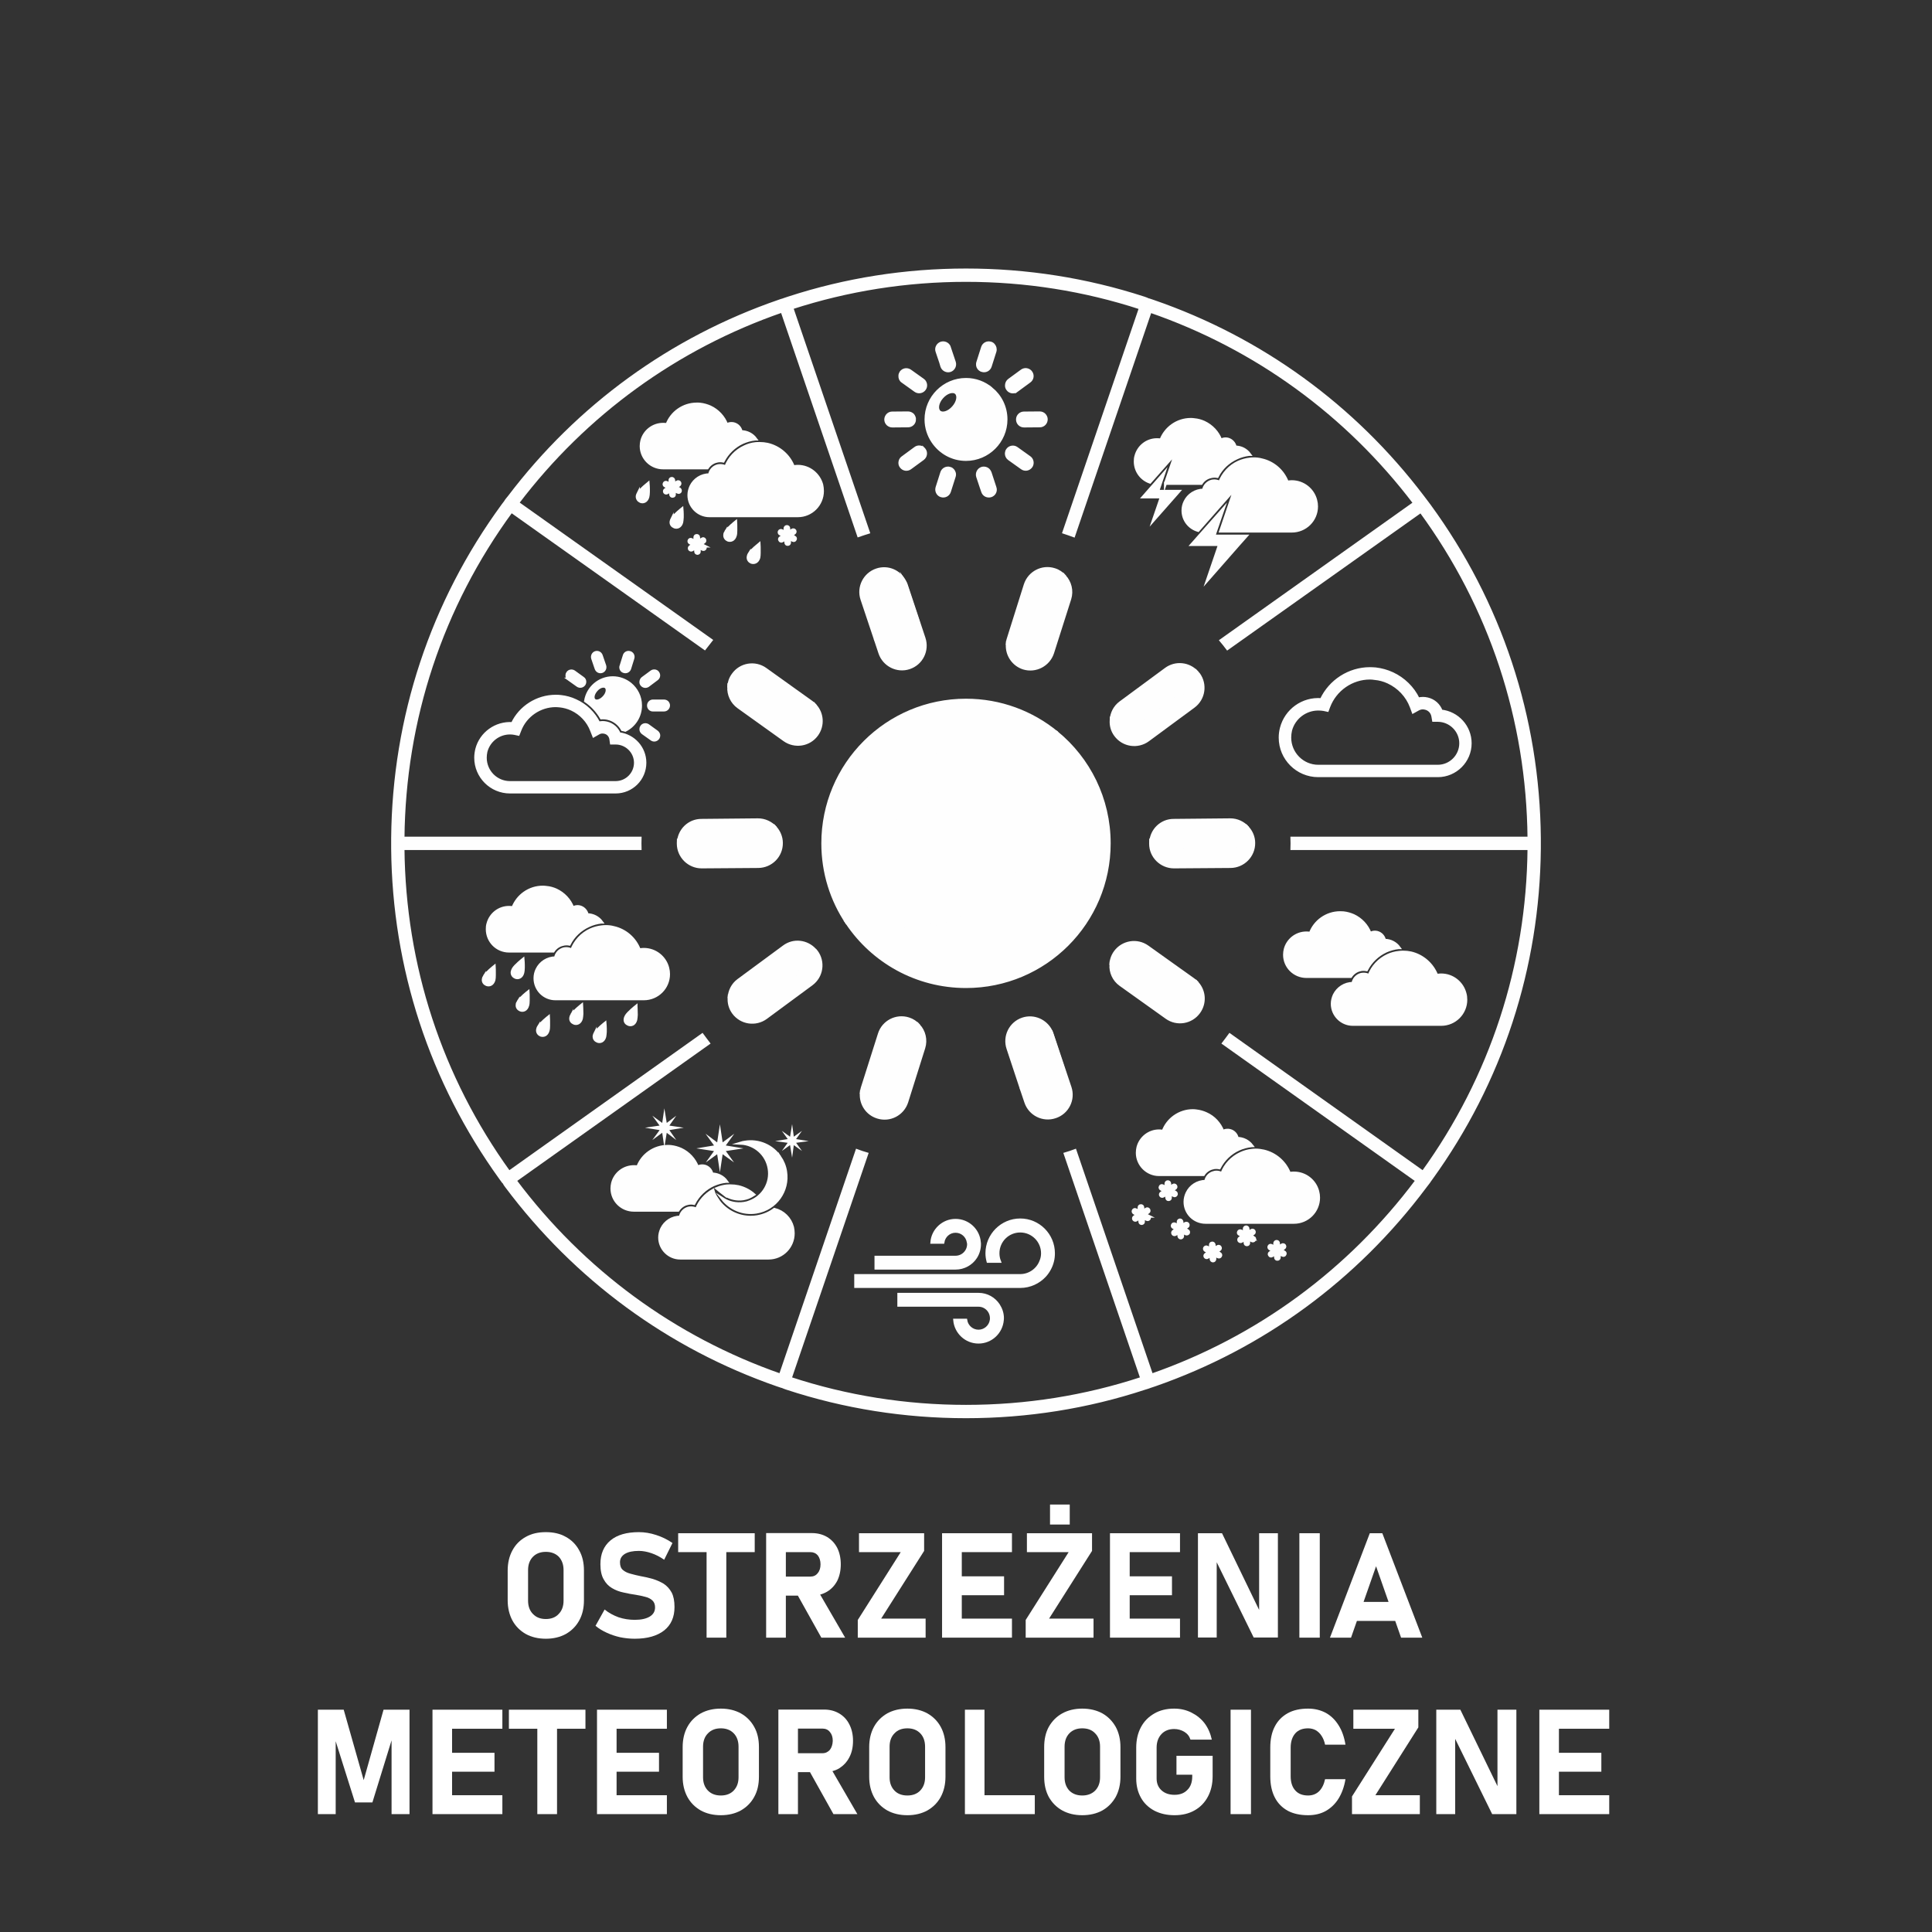 <?xml version="1.0" encoding="UTF-8"?>
<!DOCTYPE svg PUBLIC "-//W3C//DTD SVG 1.1//EN" "http://www.w3.org/Graphics/SVG/1.1/DTD/svg11.dtd">
<!-- Creator: CorelDRAW 2020 (64-Bit) -->
<svg xmlns="http://www.w3.org/2000/svg" xml:space="preserve" width="2000px" height="2000px" version="1.1" style="shape-rendering:geometricPrecision; text-rendering:geometricPrecision; image-rendering:optimizeQuality; fill-rule:evenodd; clip-rule:evenodd"
viewBox="0 0 142.1 142.1"
 xmlns:xlink="http://www.w3.org/1999/xlink"
 xmlns:xodm="http://www.corel.com/coreldraw/odm/2003">
 <rect x="0" y="0" width="142.1" height="142.1" fill="#333333" stroke="none"/>
 <defs>
  <style type="text/css">
   <![CDATA[
    .str0 {stroke:#FEFEFE;stroke-width:0.22;stroke-miterlimit:10}
    .fil0 {fill:none}
    .fil2 {fill:#FEFEFE;fill-rule:nonzero}
    .fil1 {fill:white;fill-rule:nonzero}
   ]]>
  </style>
 </defs>
 <g id="Warstwa_x0020_1">
  <g id="_2412440579680">
   <g>
    <rect class="fil0" width="142.1" height="142.1"/>
    <path class="fil1" d="M40.15 120.53c-0.57,0 -1.06,-0.12 -1.48,-0.35 -0.42,-0.24 -0.75,-0.57 -0.98,-0.99 -0.23,-0.43 -0.35,-0.93 -0.35,-1.49l0 -2.18c0,-0.57 0.12,-1.07 0.35,-1.49 0.23,-0.43 0.56,-0.76 0.98,-0.99 0.42,-0.24 0.91,-0.35 1.48,-0.35 0.56,0 1.05,0.11 1.47,0.35 0.42,0.23 0.75,0.56 0.98,0.99 0.24,0.42 0.35,0.92 0.35,1.49l0 2.18c0,0.56 -0.11,1.06 -0.35,1.49 -0.23,0.42 -0.56,0.75 -0.98,0.99 -0.42,0.23 -0.91,0.35 -1.47,0.35zm0 -1.45c0.39,0 0.71,-0.12 0.94,-0.37 0.24,-0.24 0.36,-0.57 0.36,-0.98l0 -2.25c0,-0.41 -0.12,-0.73 -0.35,-0.98 -0.24,-0.24 -0.56,-0.36 -0.95,-0.36 -0.4,0 -0.71,0.12 -0.95,0.36 -0.24,0.25 -0.36,0.57 -0.36,0.98l0 2.25c0,0.41 0.12,0.74 0.36,0.98 0.24,0.25 0.55,0.37 0.95,0.37z"/>
    <path id="1" class="fil1" d="M46.69 120.53c-0.37,0 -0.73,-0.04 -1.08,-0.11 -0.35,-0.08 -0.68,-0.19 -0.98,-0.33 -0.31,-0.14 -0.59,-0.31 -0.83,-0.51l0 0 0.67 -1.2 0 0c0.29,0.24 0.64,0.43 1.02,0.57 0.39,0.13 0.79,0.19 1.2,0.19 0.47,0 0.83,-0.08 1.1,-0.24 0.26,-0.16 0.39,-0.38 0.39,-0.68l0 0c0,-0.22 -0.07,-0.39 -0.2,-0.51 -0.13,-0.12 -0.3,-0.21 -0.51,-0.26 -0.22,-0.06 -0.45,-0.11 -0.7,-0.15 -0.3,-0.04 -0.6,-0.1 -0.91,-0.17 -0.3,-0.06 -0.59,-0.17 -0.84,-0.32 -0.26,-0.15 -0.47,-0.37 -0.62,-0.65 -0.16,-0.27 -0.24,-0.65 -0.24,-1.11l0 -0.01c0,-0.75 0.25,-1.33 0.74,-1.74 0.49,-0.41 1.19,-0.61 2.09,-0.61 0.42,0 0.84,0.07 1.27,0.21 0.43,0.14 0.83,0.33 1.2,0.59l0 0 -0.61 1.23 0 0c-0.3,-0.21 -0.61,-0.37 -0.93,-0.48 -0.32,-0.11 -0.63,-0.17 -0.93,-0.17 -0.44,0 -0.78,0.07 -1.03,0.22 -0.24,0.15 -0.36,0.35 -0.36,0.62l0 0c0,0.25 0.07,0.44 0.21,0.56 0.15,0.13 0.34,0.22 0.57,0.28 0.23,0.07 0.48,0.12 0.75,0.18 0.3,0.05 0.59,0.12 0.88,0.2 0.29,0.09 0.56,0.21 0.81,0.36 0.24,0.16 0.43,0.37 0.58,0.64 0.14,0.27 0.21,0.62 0.21,1.06l0 0.01c0,0.74 -0.25,1.31 -0.76,1.72 -0.51,0.4 -1.23,0.61 -2.16,0.61z"/>
    <path id="2" class="fil1" d="M51.97 120.45l0 -7.05 1.45 0 0 7.05 -1.45 0zm-2.09 -6.29l0 -1.39 5.63 0 0 1.39 -5.63 0z"/>
    <path id="3" class="fil1" d="M56.93 117.36l0 -1.4 2.67 0c0.23,0 0.41,-0.08 0.54,-0.25 0.14,-0.16 0.21,-0.38 0.21,-0.65l0 0c0,-0.27 -0.07,-0.49 -0.2,-0.66 -0.14,-0.16 -0.32,-0.24 -0.55,-0.24l-2.67 0 0 -1.4 2.79 0c0.42,0 0.8,0.1 1.12,0.29 0.31,0.19 0.56,0.45 0.74,0.8 0.17,0.34 0.26,0.75 0.26,1.21l0 0c0,0.46 -0.09,0.86 -0.26,1.21 -0.18,0.34 -0.43,0.61 -0.75,0.8 -0.32,0.19 -0.69,0.29 -1.11,0.29l-2.79 0zm-0.58 3.09l0 -7.69 1.45 0 0 7.69 -1.45 0zm4.06 0l-1.86 -3.33 1.54 -0.24 2.07 3.57 -1.75 0z"/>
    <polygon id="4" class="fil1" points="67.97,112.77 67.97,114.07 64.81,119.05 68.08,119.05 68.08,120.45 63.09,120.45 63.09,119.15 66.25,114.16 63.18,114.16 63.18,112.77 "/>
    <path id="5" class="fil1" d="M69.29 120.45l0 -7.68 1.45 0 0 7.68 -1.45 0zm0.52 0l0 -1.4 4.62 0 0 1.4 -4.62 0zm0 -3.12l0 -1.39 4.04 0 0 1.39 -4.04 0zm0 -3.17l0 -1.39 4.62 0 0 1.39 -4.62 0z"/>
    <path id="6" class="fil1" d="M80.32 112.77l0 1.3 -3.16 4.98 3.27 0 0 1.4 -4.99 0 0 -1.3 3.16 -4.99 -3.07 0 0 -1.39 4.79 0zm-3.09 -0.64l0 -1.47 1.45 0 0 1.47 -1.45 0z"/>
    <path id="7" class="fil1" d="M81.64 120.45l0 -7.68 1.45 0 0 7.68 -1.45 0zm0.52 0l0 -1.4 4.63 0 0 1.4 -4.63 0zm0 -3.12l0 -1.39 4.04 0 0 1.39 -4.04 0zm0 -3.17l0 -1.39 4.63 0 0 1.39 -4.63 0z"/>
    <polygon id="8" class="fil1" points="88.11,120.44 88.11,112.77 89.88,112.77 92.73,118.66 92.61,118.79 92.61,112.77 93.99,112.77 93.99,120.44 92.21,120.44 89.36,114.64 89.49,114.51 89.49,120.44 "/>
    <polygon id="9" class="fil1" points="97.07,112.77 97.07,120.45 95.57,120.45 95.57,112.77 "/>
    <path id="10" class="fil1" d="M97.82 120.45l2.93 -7.68 0.92 0 2.94 7.68 -1.56 0 -1.84 -5.25 -1.84 5.25 -1.55 0zm1.41 -1.23l0 -1.4 4.04 0 0 1.4 -4.04 0z"/>
    <polygon id="11" class="fil1" points="26.75,130.93 28.21,125.75 30.12,125.75 30.12,133.43 28.8,133.43 28.8,127.47 28.86,127.81 27.39,132.57 26.11,132.57 24.64,127.91 24.69,127.47 24.69,133.43 23.38,133.43 23.38,125.75 25.28,125.75 "/>
    <path id="12" class="fil1" d="M31.81 133.43l0 -7.68 1.44 0 0 7.68 -1.44 0zm0.52 0l0 -1.39 4.62 0 0 1.39 -4.62 0zm0 -3.12l0 -1.39 4.04 0 0 1.39 -4.04 0zm0 -3.16l0 -1.4 4.62 0 0 1.4 -4.62 0z"/>
    <path id="13" class="fil1" d="M39.52 133.43l0 -7.05 1.45 0 0 7.05 -1.45 0zm-2.09 -6.28l0 -1.4 5.63 0 0 1.4 -5.63 0z"/>
    <path id="14" class="fil1" d="M43.91 133.43l0 -7.68 1.44 0 0 7.68 -1.44 0zm0.52 0l0 -1.39 4.62 0 0 1.39 -4.62 0zm0 -3.12l0 -1.39 4.04 0 0 1.39 -4.04 0zm0 -3.16l0 -1.4 4.62 0 0 1.4 -4.62 0z"/>
    <path id="15" class="fil1" d="M53.02 133.51c-0.57,0 -1.06,-0.12 -1.48,-0.35 -0.42,-0.24 -0.75,-0.57 -0.98,-0.99 -0.23,-0.43 -0.35,-0.92 -0.35,-1.49l0 -2.18c0,-0.57 0.12,-1.07 0.35,-1.49 0.23,-0.42 0.56,-0.75 0.98,-0.99 0.42,-0.23 0.91,-0.35 1.48,-0.35 0.56,0 1.05,0.12 1.47,0.35 0.42,0.24 0.75,0.57 0.98,0.99 0.24,0.42 0.35,0.92 0.35,1.49l0 2.18c0,0.57 -0.11,1.06 -0.35,1.49 -0.23,0.42 -0.56,0.75 -0.98,0.99 -0.42,0.23 -0.91,0.35 -1.47,0.35zm0 -1.45c0.39,0 0.71,-0.12 0.94,-0.36 0.24,-0.25 0.36,-0.57 0.36,-0.98l0 -2.25c0,-0.41 -0.12,-0.74 -0.35,-0.98 -0.24,-0.25 -0.56,-0.37 -0.95,-0.37 -0.4,0 -0.71,0.12 -0.95,0.37 -0.24,0.24 -0.36,0.57 -0.36,0.98l0 2.25c0,0.41 0.12,0.73 0.36,0.98 0.24,0.24 0.55,0.36 0.95,0.36z"/>
    <path id="16" class="fil1" d="M57.82 130.34l0 -1.39 2.68 0c0.22,0 0.4,-0.09 0.54,-0.25 0.13,-0.17 0.2,-0.39 0.21,-0.66l0 0c0,-0.27 -0.07,-0.49 -0.21,-0.65 -0.13,-0.17 -0.32,-0.25 -0.54,-0.25l-2.68 0 0 -1.4 2.79 0c0.43,0 0.8,0.1 1.12,0.29 0.32,0.19 0.57,0.46 0.74,0.8 0.18,0.35 0.27,0.75 0.27,1.21l0 0c0,0.47 -0.09,0.87 -0.27,1.21 -0.18,0.35 -0.43,0.61 -0.74,0.81 -0.32,0.19 -0.69,0.28 -1.12,0.28l-2.79 0zm-0.57 3.09l0 -7.69 1.44 0 0 7.69 -1.44 0zm4.05 0l-1.86 -3.33 1.55 -0.24 2.07 3.57 -1.76 0z"/>
    <path id="17" class="fil1" d="M66.74 133.51c-0.57,0 -1.06,-0.12 -1.48,-0.35 -0.42,-0.24 -0.75,-0.57 -0.98,-0.99 -0.23,-0.43 -0.35,-0.92 -0.35,-1.49l0 -2.18c0,-0.57 0.12,-1.07 0.35,-1.49 0.23,-0.42 0.56,-0.75 0.98,-0.99 0.42,-0.23 0.91,-0.35 1.48,-0.35 0.56,0 1.05,0.12 1.47,0.35 0.42,0.24 0.75,0.57 0.98,0.99 0.23,0.42 0.35,0.92 0.35,1.49l0 2.18c0,0.57 -0.12,1.06 -0.35,1.49 -0.23,0.42 -0.56,0.75 -0.98,0.99 -0.42,0.23 -0.91,0.35 -1.47,0.35zm0 -1.45c0.39,0 0.71,-0.12 0.94,-0.36 0.24,-0.25 0.36,-0.57 0.36,-0.98l0 -2.25c0,-0.41 -0.12,-0.74 -0.35,-0.98 -0.24,-0.25 -0.56,-0.37 -0.95,-0.37 -0.4,0 -0.72,0.12 -0.95,0.37 -0.24,0.24 -0.36,0.57 -0.36,0.98l0 2.25c0,0.41 0.12,0.73 0.36,0.98 0.23,0.24 0.55,0.36 0.95,0.36z"/>
    <path id="18" class="fil1" d="M70.97 133.43l0 -7.68 1.44 0 0 7.68 -1.44 0zm0.64 0l0 -1.39 4.5 0 0 1.39 -4.5 0z"/>
    <path id="19" class="fil1" d="M79.6 133.51c-0.56,0 -1.05,-0.12 -1.47,-0.35 -0.43,-0.24 -0.75,-0.57 -0.99,-0.99 -0.23,-0.43 -0.34,-0.92 -0.34,-1.49l0 -2.18c0,-0.57 0.11,-1.07 0.34,-1.49 0.24,-0.42 0.56,-0.75 0.99,-0.99 0.42,-0.23 0.91,-0.35 1.47,-0.35 0.56,0 1.06,0.12 1.48,0.35 0.42,0.24 0.74,0.57 0.98,0.99 0.23,0.42 0.35,0.92 0.35,1.49l0 2.18c0,0.57 -0.12,1.06 -0.35,1.49 -0.24,0.42 -0.56,0.75 -0.98,0.99 -0.42,0.23 -0.92,0.35 -1.48,0.35zm0 -1.45c0.39,0 0.71,-0.12 0.95,-0.36 0.24,-0.25 0.36,-0.57 0.36,-0.98l0 -2.25c0,-0.41 -0.12,-0.74 -0.36,-0.98 -0.23,-0.25 -0.55,-0.37 -0.95,-0.37 -0.39,0 -0.71,0.12 -0.95,0.37 -0.23,0.24 -0.35,0.57 -0.35,0.98l0 2.25c0,0.41 0.12,0.73 0.35,0.98 0.24,0.24 0.56,0.36 0.95,0.36z"/>
    <path id="20" class="fil1" d="M86.53 129.14l2.66 0 0 1.5c0,0.58 -0.12,1.08 -0.35,1.51 -0.23,0.43 -0.56,0.77 -0.97,1 -0.42,0.24 -0.91,0.36 -1.48,0.36 -0.56,0 -1.05,-0.11 -1.48,-0.33 -0.43,-0.23 -0.76,-0.54 -0.99,-0.95 -0.23,-0.41 -0.35,-0.88 -0.35,-1.42l0 -2.27c0,-0.58 0.12,-1.08 0.35,-1.51 0.23,-0.43 0.56,-0.76 0.98,-1 0.41,-0.24 0.9,-0.36 1.46,-0.36 0.47,0 0.89,0.1 1.27,0.29 0.38,0.19 0.71,0.45 0.97,0.79 0.26,0.35 0.43,0.75 0.53,1.2l0 0 -1.57 0 0 0c-0.08,-0.25 -0.23,-0.44 -0.46,-0.58 -0.23,-0.13 -0.47,-0.2 -0.74,-0.2 -0.39,0 -0.71,0.13 -0.94,0.38 -0.23,0.25 -0.35,0.58 -0.35,0.99l0 2.27c0,0.36 0.12,0.65 0.36,0.87 0.24,0.22 0.56,0.33 0.96,0.33 0.4,0 0.71,-0.12 0.94,-0.36 0.24,-0.23 0.36,-0.57 0.36,-0.99l0 -0.13 -1.16 0 0 -1.39z"/>
    <polygon id="21" class="fil1" points="92.01,125.75 92.01,133.43 90.51,133.43 90.51,125.75 "/>
    <path id="22" class="fil1" d="M96.21 133.51c-0.58,0 -1.09,-0.11 -1.5,-0.33 -0.41,-0.23 -0.73,-0.55 -0.95,-0.98 -0.22,-0.43 -0.33,-0.95 -0.33,-1.55l0 -2.11c0,-0.61 0.11,-1.13 0.33,-1.55 0.22,-0.43 0.54,-0.75 0.95,-0.98 0.41,-0.23 0.92,-0.34 1.5,-0.34 0.49,0 0.92,0.11 1.3,0.31 0.38,0.21 0.69,0.51 0.94,0.91 0.25,0.39 0.42,0.87 0.51,1.43l0 0 -1.5 0 0 0c-0.05,-0.25 -0.14,-0.47 -0.26,-0.65 -0.11,-0.18 -0.26,-0.31 -0.42,-0.41 -0.17,-0.09 -0.36,-0.14 -0.57,-0.14 -0.4,0 -0.72,0.12 -0.94,0.37 -0.22,0.25 -0.34,0.6 -0.34,1.05l0 2.11c0,0.45 0.12,0.8 0.34,1.04 0.22,0.25 0.54,0.37 0.94,0.37 0.32,0 0.59,-0.1 0.81,-0.31 0.21,-0.21 0.36,-0.51 0.44,-0.89l0 0 1.5 0 0 0c-0.09,0.56 -0.27,1.04 -0.51,1.43 -0.25,0.4 -0.57,0.7 -0.94,0.91 -0.38,0.21 -0.81,0.31 -1.3,0.31z"/>
    <polygon id="23" class="fil1" points="104.32,125.75 104.32,127.05 101.16,132.04 104.43,132.04 104.43,133.43 99.44,133.43 99.44,132.13 102.6,127.15 99.54,127.15 99.54,125.75 "/>
    <polygon id="24" class="fil1" points="105.64,133.43 105.64,125.75 107.41,125.75 110.27,131.64 110.14,131.77 110.14,125.75 111.53,125.75 111.53,133.43 109.75,133.43 106.9,127.63 107.03,127.49 107.03,133.43 "/>
    <path id="25" class="fil1" d="M113.22 133.43l0 -7.68 1.44 0 0 7.68 -1.44 0zm0.52 0l0 -1.39 4.62 0 0 1.39 -4.62 0zm0 -3.12l0 -1.39 4.04 0 0 1.39 -4.04 0zm0 -3.16l0 -1.4 4.62 0 0 1.4 -4.62 0z"/>
   </g>
   <g>
    <path class="fil2 str0" d="M105.75 56.36l-8.79 0c-1.16,0 -2.1,-0.95 -2.1,-2.11 0,-0.18 0.02,-0.35 0.06,-0.53 0.24,-0.92 1.08,-1.57 2.04,-1.57 0.13,0 0.26,0.01 0.39,0.03l0.28 0.06 0.1 -0.27c0.48,-1.26 1.7,-2.1 3.03,-2.1 0.11,0 0.22,0.01 0.35,0.03 0.34,0.03 0.68,0.12 1,0.27 0.77,0.36 1.39,1.01 1.69,1.81l0.14 0.38 0.36 -0.2c0.16,-0.09 0.34,-0.12 0.53,-0.07 0.3,0.07 0.51,0.3 0.56,0.6l0.05 0.29 0.29 0 0.03 0c0.92,0.01 1.68,0.76 1.68,1.69 0,0.93 -0.76,1.69 -1.69,1.69zm0.25 -4.06c-0.16,-0.44 -0.53,-0.78 -1,-0.89 -0.24,-0.06 -0.47,-0.05 -0.69,0 -0.39,-0.82 -1.08,-1.49 -1.91,-1.87 -0.39,-0.18 -0.8,-0.29 -1.22,-0.34 -0.15,-0.01 -0.29,-0.02 -0.42,-0.02 -1.53,0 -2.93,0.91 -3.57,2.28 -1.37,-0.11 -2.6,0.78 -2.94,2.09 -0.06,0.23 -0.09,0.47 -0.09,0.7 0,1.55 1.26,2.8 2.8,2.8l8.79 0c1.31,0 2.38,-1.07 2.38,-2.38 0,-1.23 -0.93,-2.24 -2.13,-2.37z"/>
    <path class="fil2 str0" d="M45.89 49.39c0.18,0.06 0.36,-0.04 0.42,-0.21l0.24 -0.77c0.04,-0.12 0,-0.24 -0.07,-0.32 -0.04,-0.04 -0.09,-0.08 -0.15,-0.09 -0.17,-0.06 -0.36,0.04 -0.41,0.21l-0.24 0.77c-0.01,0.02 -0.02,0.05 -0.02,0.08 -0.01,0.15 0.08,0.29 0.23,0.33z"/>
    <path class="fil2 str0" d="M47.67 50.42l0.64 -0.48c0.15,-0.11 0.18,-0.31 0.07,-0.46 0,-0.01 -0.01,-0.02 -0.02,-0.03 -0.11,-0.12 -0.3,-0.14 -0.44,-0.04l-0.65 0.48c-0.08,0.06 -0.12,0.15 -0.13,0.24 -0.01,0.08 0.01,0.16 0.06,0.22 0.11,0.15 0.32,0.18 0.47,0.07z"/>
    <path class="fil2 str0" d="M49.08 51.66c-0.06,-0.06 -0.15,-0.1 -0.25,-0.1l-0.8 0c-0.18,0 -0.32,0.14 -0.33,0.31 0,0.01 0,0.02 0,0.03 0,0.18 0.15,0.33 0.33,0.32l0.81 0c0.18,0 0.33,-0.15 0.33,-0.34 0,-0.08 -0.04,-0.16 -0.09,-0.22z"/>
    <path class="fil2 str0" d="M41.83 49.95l0.66 0.47c0.15,0.1 0.35,0.07 0.46,-0.08 0.09,-0.13 0.08,-0.3 -0.02,-0.41 -0.02,-0.02 -0.04,-0.04 -0.06,-0.05l-0.65 -0.47c-0.15,-0.1 -0.36,-0.07 -0.46,0.08 -0.04,0.05 -0.06,0.11 -0.06,0.17 -0.01,0.11 0.04,0.22 0.13,0.29z"/>
    <path class="fil2 str0" d="M43.78 48.98l0.07 0.2c0.06,0.17 0.24,0.27 0.42,0.21 0.17,-0.06 0.26,-0.24 0.21,-0.42l-0.26 -0.76c0,-0.02 -0.01,-0.03 -0.02,-0.04 -0.07,-0.15 -0.24,-0.22 -0.4,-0.17 -0.17,0.06 -0.26,0.24 -0.21,0.42l0.19 0.56z"/>
    <path class="fil2 str0" d="M48.31 53.83l-0.65 -0.47c-0.15,-0.1 -0.36,-0.07 -0.46,0.08 -0.04,0.05 -0.06,0.11 -0.06,0.17 -0.01,0.11 0.04,0.22 0.13,0.29l0.66 0.47c0.15,0.11 0.35,0.07 0.46,-0.08 0.09,-0.13 0.08,-0.3 -0.03,-0.41 -0.01,-0.02 -0.03,-0.04 -0.05,-0.05z"/>
    <path class="fil2 str0" d="M45.28 57.56l-7.77 0c-1.01,0 -1.82,-0.82 -1.82,-1.83 0,-0.15 0.02,-0.31 0.05,-0.45 0.21,-0.81 0.94,-1.37 1.77,-1.37 0.11,0 0.22,0.01 0.33,0.03l0.28 0.06 0.11 -0.28c0.41,-1.09 1.48,-1.82 2.64,-1.82 0.09,0 0.19,0.01 0.31,0.02 0.29,0.03 0.59,0.11 0.87,0.24 0.67,0.31 1.21,0.88 1.47,1.58l0.15 0.38 0.35 -0.2c0.13,-0.08 0.29,-0.1 0.45,-0.06 0.24,0.05 0.42,0.25 0.46,0.5l0.04 0.29 0.3 0 0.03 0c0.79,0.01 1.44,0.66 1.44,1.45 0,0.8 -0.65,1.46 -1.46,1.46zm0.26 -3.59c-0.15,-0.39 -0.49,-0.69 -0.91,-0.79 -0.2,-0.05 -0.4,-0.05 -0.59,0 -0.36,-0.73 -0.97,-1.32 -1.71,-1.65 -0.34,-0.16 -0.71,-0.26 -1.08,-0.3 -0.14,-0.02 -0.26,-0.02 -0.38,-0.02 -1.36,0 -2.61,0.8 -3.18,2.01 -1.22,-0.08 -2.32,0.72 -2.62,1.88 -0.05,0.21 -0.08,0.42 -0.08,0.63 0,1.39 1.13,2.52 2.52,2.52l7.77 0c1.19,0 2.15,-0.96 2.15,-2.15 0,-1.1 -0.83,-2 -1.89,-2.13z"/>
    <path class="fil2 str0" d="M43.85 50.76c0.23,-0.27 0.55,-0.37 0.72,-0.23 0.16,0.15 0.1,0.48 -0.14,0.74 -0.24,0.27 -0.56,0.37 -0.72,0.23 -0.16,-0.14 -0.1,-0.47 0.14,-0.74zm0.38 2.04c0.16,-0.01 0.32,0 0.48,0.04 0.46,0.11 0.84,0.41 1.07,0.82 0.07,0.01 0.14,0.03 0.21,0.05 0.67,-0.34 1.12,-1.02 1.12,-1.82 0,-0.64 -0.29,-1.2 -0.75,-1.58 -0.35,-0.28 -0.8,-0.46 -1.29,-0.46 -1,0 -1.84,0.73 -2,1.7 0.47,0.32 0.87,0.75 1.16,1.25z"/>
    <path class="fil2 str0" d="M107.75 73.07c-0.2,-0.78 -0.91,-1.36 -1.75,-1.36 -0.09,0 -0.17,0.01 -0.26,0.02 -0.02,0 -0.05,0.01 -0.07,0.01 -0.32,-0.82 -1.03,-1.45 -1.9,-1.65 -0.19,-0.04 -0.38,-0.06 -0.58,-0.06 -0.1,0 -0.19,0.01 -0.29,0.02 -0.29,0.03 -0.56,0.1 -0.82,0.22 -0.63,0.29 -1.14,0.82 -1.38,1.48 -0.12,-0.06 -0.25,-0.1 -0.4,-0.1 -0.06,0 -0.13,0.01 -0.19,0.02 -0.31,0.08 -0.55,0.34 -0.6,0.66 -0.61,0 -1.12,0.35 -1.37,0.85 -0.09,0.2 -0.15,0.42 -0.15,0.65 0,0.83 0.68,1.51 1.51,1.51l3.14 0c0,0 0.26,0 0.26,0l3.1 0c1,0 1.81,-0.81 1.81,-1.81 0,-0.16 -0.02,-0.32 -0.06,-0.46z"/>
    <path class="fil2 str0" d="M100.03 71.33c0.16,-0.04 0.32,-0.04 0.48,-0.01 0.31,-0.6 0.81,-1.08 1.43,-1.37 0.3,-0.13 0.61,-0.22 0.93,-0.25 0.01,0 0.02,0 0.03,0 -0.24,-0.33 -0.63,-0.54 -1.07,-0.54 -0.05,-0.28 -0.26,-0.51 -0.54,-0.58 -0.05,-0.01 -0.11,-0.02 -0.17,-0.02 -0.13,0 -0.24,0.04 -0.35,0.09 -0.22,-0.58 -0.66,-1.05 -1.22,-1.31 -0.23,-0.1 -0.47,-0.17 -0.73,-0.2 -0.08,0 -0.16,-0.01 -0.25,-0.01 -1,0 -1.86,0.63 -2.19,1.51 -0.1,-0.01 -0.2,-0.02 -0.29,-0.02 -0.75,0 -1.38,0.51 -1.56,1.2 -0.03,0.13 -0.05,0.26 -0.05,0.4 0,0.89 0.72,1.6 1.61,1.6l3.25 0c0.16,-0.24 0.4,-0.42 0.69,-0.49z"/>
    <path class="fil2 str0" d="M37.91 71.24c0.05,-0.07 0.13,-0.1 0.18,-0.07 0.05,0.03 0.05,0.12 0,0.2 -0.05,0.07 -0.13,0.1 -0.18,0.07 -0.05,-0.03 -0.05,-0.12 0,-0.2zm0.54 0.31c0.02,-0.08 0.04,-0.22 0.04,-0.36 0.01,-0.3 -0.02,-0.63 -0.02,-0.63 0,0 -0.58,0.46 -0.72,0.71 -0.04,0.08 -0.07,0.15 -0.08,0.22 -0.02,0.2 0.1,0.33 0.24,0.39 0.19,0.08 0.45,0.01 0.54,-0.33z"/>
    <path class="fil2 str0" d="M35.78 71.77c0.05,-0.07 0.14,-0.11 0.19,-0.07 0.05,0.03 0.05,0.12 0,0.19 -0.05,0.08 -0.14,0.11 -0.19,0.08 -0.05,-0.04 -0.05,-0.12 0,-0.2zm-0.15 0.03c-0.05,0.08 -0.07,0.15 -0.08,0.22 -0.03,0.2 0.09,0.33 0.23,0.39 0.2,0.08 0.45,0.01 0.55,-0.33 0.02,-0.09 0.03,-0.22 0.03,-0.36 0.01,-0.3 -0.01,-0.63 -0.01,-0.63 0,0 -0.58,0.46 -0.72,0.71z"/>
    <path class="fil2 str0" d="M38.27 73.64c0.05,-0.07 0.13,-0.1 0.18,-0.07 0.05,0.03 0.05,0.12 0,0.2 -0.05,0.07 -0.13,0.1 -0.18,0.07 -0.05,-0.03 -0.05,-0.12 0,-0.2zm-0.15 0.03c-0.05,0.08 -0.08,0.15 -0.08,0.22 -0.03,0.2 0.09,0.33 0.23,0.39 0.19,0.08 0.45,0.01 0.54,-0.33 0.03,-0.08 0.04,-0.22 0.04,-0.36 0.01,-0.3 -0.01,-0.63 -0.01,-0.63 0,0 -0.59,0.46 -0.72,0.71z"/>
    <path class="fil2 str0" d="M39.77 75.49c0.05,-0.08 0.13,-0.11 0.18,-0.08 0.05,0.04 0.05,0.13 0,0.2 -0.05,0.07 -0.13,0.11 -0.18,0.07 -0.05,-0.03 -0.05,-0.12 0,-0.19zm-0.15 0.02c-0.05,0.08 -0.07,0.16 -0.08,0.22 -0.03,0.2 0.09,0.34 0.23,0.4 0.2,0.07 0.45,0 0.54,-0.33 0.03,-0.09 0.04,-0.22 0.04,-0.36 0.01,-0.3 -0.01,-0.64 -0.01,-0.64 0,0 -0.59,0.47 -0.72,0.71z"/>
    <path class="fil2 str0" d="M42.22 74.61c0.05,-0.07 0.13,-0.11 0.18,-0.07 0.05,0.03 0.05,0.12 0,0.19 -0.05,0.08 -0.13,0.11 -0.18,0.08 -0.05,-0.04 -0.05,-0.12 0,-0.2zm-0.16 0.02c-0.05,0.09 -0.07,0.16 -0.08,0.23 -0.03,0.2 0.09,0.33 0.24,0.39 0.19,0.08 0.45,0 0.54,-0.33 0.02,-0.09 0.03,-0.22 0.04,-0.36 0,-0.3 -0.02,-0.63 -0.02,-0.63 0,0 -0.58,0.46 -0.72,0.7z"/>
    <path class="fil2 str0" d="M43.94 75.94c0.05,-0.07 0.13,-0.1 0.18,-0.07 0.05,0.03 0.05,0.12 0,0.2 -0.05,0.07 -0.13,0.1 -0.18,0.07 -0.05,-0.03 -0.05,-0.12 0,-0.2zm-0.16 0.03c-0.04,0.08 -0.07,0.15 -0.08,0.22 -0.02,0.2 0.09,0.33 0.24,0.39 0.19,0.08 0.45,0.01 0.54,-0.33 0.02,-0.08 0.03,-0.22 0.04,-0.36 0.01,-0.3 -0.02,-0.63 -0.02,-0.63 0,0 -0.58,0.46 -0.72,0.71z"/>
    <path class="fil2 str0" d="M46.22 74.7c0.05,-0.07 0.13,-0.11 0.18,-0.07 0.05,0.03 0.05,0.12 0,0.2 -0.05,0.07 -0.13,0.1 -0.18,0.07 -0.05,-0.04 -0.05,-0.12 0,-0.2zm0.56 -0.68c0,0 -0.58,0.46 -0.72,0.71 -0.05,0.08 -0.07,0.15 -0.08,0.22 -0.03,0.2 0.09,0.33 0.24,0.39 0.19,0.08 0.45,0.01 0.54,-0.33 0.02,-0.09 0.03,-0.22 0.04,-0.36 0,-0.3 -0.02,-0.63 -0.02,-0.63z"/>
    <path class="fil2 str0" d="M49.11 71.19c-0.2,-0.78 -0.91,-1.36 -1.76,-1.36 -0.08,0 -0.17,0.01 -0.25,0.02 -0.03,0.01 -0.05,0.01 -0.08,0.01 -0.31,-0.82 -1.02,-1.45 -1.9,-1.64 -0.18,-0.05 -0.38,-0.07 -0.58,-0.07 -0.1,0 -0.19,0.01 -0.28,0.02 -0.29,0.03 -0.57,0.11 -0.82,0.22 -0.64,0.29 -1.14,0.83 -1.39,1.49 -0.11,-0.07 -0.25,-0.11 -0.39,-0.11 -0.07,0 -0.13,0.01 -0.19,0.02 -0.32,0.08 -0.56,0.34 -0.61,0.66 -0.6,0 -1.12,0.35 -1.36,0.85 -0.1,0.2 -0.15,0.42 -0.15,0.65 0,0.84 0.67,1.51 1.5,1.51l3.14 0c0.01,0 0.27,0 0.27,0l3.09 0c1.01,0 1.82,-0.81 1.82,-1.81 0,-0.16 -0.02,-0.31 -0.06,-0.46z"/>
    <path class="fil2 str0" d="M41.39 69.46c0.16,-0.04 0.32,-0.05 0.48,-0.02 0.3,-0.6 0.81,-1.08 1.43,-1.36 0.29,-0.14 0.6,-0.22 0.92,-0.26 0.01,0 0.02,0 0.03,0 -0.24,-0.33 -0.63,-0.54 -1.06,-0.54 -0.06,-0.28 -0.27,-0.51 -0.55,-0.58 -0.05,-0.01 -0.1,-0.02 -0.16,-0.02 -0.13,0 -0.25,0.04 -0.35,0.1 -0.22,-0.59 -0.67,-1.06 -1.23,-1.32 -0.22,-0.1 -0.47,-0.17 -0.72,-0.19 -0.08,-0.01 -0.17,-0.02 -0.25,-0.02 -1.01,0 -1.86,0.63 -2.2,1.51 -0.09,-0.01 -0.19,-0.02 -0.29,-0.02 -0.75,0 -1.37,0.51 -1.55,1.2 -0.04,0.13 -0.05,0.26 -0.05,0.4 0,0.89 0.71,1.61 1.6,1.61l3.25 0c0.16,-0.24 0.4,-0.42 0.7,-0.49z"/>
    <path class="fil2 str0" d="M60.44 35.66c-0.21,-0.78 -0.92,-1.36 -1.76,-1.36 -0.09,0 -0.17,0.01 -0.26,0.02 -0.02,0 -0.05,0.01 -0.07,0.01 -0.31,-0.82 -1.03,-1.45 -1.9,-1.65 -0.19,-0.04 -0.38,-0.06 -0.58,-0.06 -0.1,0 -0.19,0 -0.29,0.01 -0.29,0.03 -0.56,0.11 -0.81,0.23 -0.64,0.29 -1.14,0.82 -1.39,1.48 -0.12,-0.06 -0.25,-0.1 -0.4,-0.1 -0.06,0 -0.13,0.01 -0.19,0.02 -0.31,0.08 -0.55,0.33 -0.6,0.66 -0.61,0 -1.12,0.34 -1.37,0.85 -0.09,0.2 -0.15,0.42 -0.15,0.65 0,0.83 0.68,1.51 1.51,1.51l3.14 0c0,0 0.26,0 0.26,0l3.1 0c1,0 1.81,-0.81 1.81,-1.82 0,-0.15 -0.02,-0.31 -0.05,-0.45z"/>
    <path class="fil2 str0" d="M52.71 33.92c0.17,-0.04 0.33,-0.04 0.48,-0.01 0.31,-0.6 0.82,-1.09 1.43,-1.37 0.3,-0.13 0.61,-0.22 0.93,-0.25 0.01,0 0.02,0 0.03,0 -0.24,-0.33 -0.63,-0.54 -1.07,-0.54 -0.05,-0.28 -0.26,-0.51 -0.54,-0.58 -0.05,-0.01 -0.11,-0.02 -0.17,-0.02 -0.12,0 -0.24,0.03 -0.35,0.09 -0.22,-0.58 -0.66,-1.05 -1.22,-1.31 -0.23,-0.1 -0.47,-0.17 -0.73,-0.2 -0.08,-0.01 -0.16,-0.01 -0.25,-0.01 -1,0 -1.86,0.63 -2.19,1.51 -0.1,-0.02 -0.19,-0.02 -0.29,-0.02 -0.75,0 -1.38,0.51 -1.56,1.2 -0.03,0.12 -0.05,0.26 -0.05,0.4 0,0.88 0.72,1.6 1.61,1.6l3.25 0c0.16,-0.24 0.4,-0.42 0.69,-0.49z"/>
    <path class="fil2 str0" d="M47.11 36.24c0.05,-0.08 0.13,-0.11 0.18,-0.07 0.05,0.03 0.05,0.12 0,0.19 -0.05,0.08 -0.13,0.11 -0.18,0.08 -0.05,-0.04 -0.05,-0.13 0,-0.2zm-0.16 0.02c-0.04,0.08 -0.07,0.16 -0.08,0.22 -0.02,0.2 0.1,0.34 0.24,0.4 0.19,0.08 0.45,0 0.54,-0.33 0.02,-0.09 0.04,-0.22 0.04,-0.36 0.01,-0.3 -0.02,-0.64 -0.02,-0.64 0,0 -0.58,0.47 -0.72,0.71z"/>
    <path class="fil2 str0" d="M49.6 38.11c0.05,-0.07 0.13,-0.11 0.18,-0.07 0.05,0.03 0.05,0.12 0,0.19 -0.05,0.08 -0.13,0.11 -0.18,0.08 -0.05,-0.04 -0.05,-0.12 0,-0.2zm-0.16 0.03c-0.04,0.08 -0.07,0.15 -0.08,0.22 -0.03,0.2 0.09,0.33 0.24,0.39 0.19,0.08 0.45,0 0.54,-0.33 0.02,-0.09 0.03,-0.22 0.04,-0.36 0.01,-0.3 -0.02,-0.63 -0.02,-0.63 0,0 -0.58,0.46 -0.72,0.71z"/>
    <path class="fil2 str0" d="M53.54 39.08c0.05,-0.08 0.13,-0.11 0.18,-0.08 0.05,0.04 0.05,0.13 0,0.2 -0.05,0.08 -0.13,0.11 -0.18,0.07 -0.05,-0.03 -0.05,-0.12 0,-0.19zm-0.15 0.02c-0.05,0.08 -0.08,0.16 -0.08,0.22 -0.03,0.2 0.09,0.34 0.23,0.4 0.19,0.07 0.45,0 0.54,-0.33 0.03,-0.09 0.04,-0.22 0.04,-0.36 0.01,-0.3 -0.01,-0.64 -0.01,-0.64 0,0 -0.59,0.47 -0.72,0.71z"/>
    <path class="fil2 str0" d="M55.26 40.71c0.05,-0.08 0.14,-0.11 0.19,-0.08 0.05,0.04 0.05,0.13 0,0.2 -0.06,0.08 -0.14,0.11 -0.19,0.07 -0.05,-0.03 -0.05,-0.12 0,-0.19zm-0.15 0.02c-0.05,0.08 -0.07,0.16 -0.08,0.22 -0.03,0.2 0.09,0.34 0.23,0.4 0.2,0.07 0.45,0 0.55,-0.33 0.02,-0.09 0.03,-0.22 0.03,-0.36 0.01,-0.3 -0.01,-0.64 -0.01,-0.64 0,0 -0.58,0.47 -0.72,0.71z"/>
    <path class="fil2 str0" d="M49.48 36.5c0.07,0 0.13,-0.06 0.12,-0.14l-0.01 -0.29 0.26 0.13c0.06,0.04 0.14,0.01 0.18,-0.05 0.03,-0.07 0,-0.15 -0.06,-0.19l-0.26 -0.13 0.24 -0.15c0.06,-0.05 0.08,-0.13 0.04,-0.19 -0.04,-0.06 -0.12,-0.08 -0.18,-0.04l-0.16 0.1 -0.09 0.06 -0.01 -0.29c-0.01,-0.08 -0.07,-0.13 -0.14,-0.13 -0.08,0 -0.14,0.07 -0.13,0.14l0.01 0.29 -0.25 -0.13c-0.07,-0.03 -0.15,-0.01 -0.18,0.06 -0.04,0.07 -0.01,0.15 0.05,0.18l0.26 0.13 -0.24 0.16c-0.06,0.04 -0.08,0.12 -0.04,0.19 0.04,0.06 0.12,0.07 0.19,0.03l0.24 -0.15 0 0.08 0.01 0.21c0.01,0.07 0.07,0.13 0.15,0.12z"/>
    <path class="fil2 str0" d="M51.8 40.16l-0.26 -0.13 0.24 -0.16c0.07,-0.04 0.08,-0.12 0.04,-0.19 -0.04,-0.06 -0.12,-0.08 -0.18,-0.03l-0.16 0.1 -0.08 0.05 -0.02 -0.29c0,-0.07 -0.07,-0.13 -0.14,-0.12 -0.08,0 -0.13,0.06 -0.13,0.14l0.02 0.29 -0.26 -0.13c-0.07,-0.04 -0.15,-0.01 -0.18,0.05 -0.04,0.07 -0.01,0.15 0.06,0.19l0.25 0.13 -0.24 0.15c-0.06,0.04 -0.08,0.13 -0.04,0.19 0.04,0.06 0.13,0.08 0.19,0.04l0.24 -0.16 0.01 0.09 0.01 0.2c0,0.08 0.06,0.13 0.14,0.13 0.07,-0.01 0.13,-0.07 0.12,-0.14l-0.01 -0.29 0.26 0.13c0.06,0.03 0.14,0.01 0.18,-0.06 0.03,-0.07 0.01,-0.15 -0.06,-0.18z"/>
    <path class="fil2 str0" d="M58.43 39.5l-0.25 -0.13 0.24 -0.16c0.06,-0.04 0.08,-0.12 0.04,-0.18 -0.04,-0.06 -0.13,-0.08 -0.19,-0.04l-0.15 0.1 -0.09 0.06 -0.02 -0.29c0,-0.08 -0.06,-0.13 -0.14,-0.13 -0.07,0 -0.13,0.07 -0.13,0.14l0.02 0.29 -0.26 -0.13c-0.06,-0.03 -0.15,-0.01 -0.18,0.06 -0.03,0.06 -0.01,0.15 0.06,0.18l0.26 0.13 -0.25 0.16c-0.06,0.04 -0.08,0.12 -0.03,0.18 0.04,0.07 0.12,0.08 0.18,0.04l0.24 -0.15 0.01 0.08 0.01 0.2c0,0.08 0.07,0.14 0.14,0.13 0.08,0 0.13,-0.06 0.13,-0.14l-0.02 -0.29 0.26 0.13c0.07,0.04 0.15,0.01 0.18,-0.06 0.04,-0.06 0.01,-0.14 -0.06,-0.18z"/>
    <path class="fil2 str0" d="M96.92 87.63c-0.2,-0.78 -0.91,-1.35 -1.75,-1.35 -0.09,0 -0.18,0 -0.26,0.02 -0.02,0 -0.05,0 -0.07,0.01 -0.32,-0.83 -1.03,-1.45 -1.9,-1.65 -0.19,-0.04 -0.39,-0.07 -0.59,-0.07 -0.09,0 -0.19,0.01 -0.28,0.02 -0.29,0.03 -0.56,0.11 -0.82,0.23 -0.63,0.29 -1.14,0.82 -1.38,1.48 -0.12,-0.07 -0.26,-0.11 -0.4,-0.11 -0.07,0 -0.13,0.01 -0.19,0.03 -0.31,0.07 -0.55,0.33 -0.6,0.65 -0.61,0 -1.13,0.35 -1.37,0.86 -0.09,0.19 -0.15,0.41 -0.15,0.65 0,0.83 0.67,1.5 1.51,1.5l3.14 0c0,0 0.26,0 0.26,0l3.1 0c1,0 1.81,-0.81 1.81,-1.81 0,-0.16 -0.02,-0.31 -0.06,-0.46z"/>
    <path class="fil2 str0" d="M89.2 85.9c0.16,-0.04 0.32,-0.04 0.48,-0.01 0.31,-0.6 0.81,-1.09 1.43,-1.37 0.29,-0.13 0.61,-0.22 0.92,-0.25 0.02,-0.01 0.03,-0.01 0.04,-0.01 -0.25,-0.32 -0.63,-0.53 -1.07,-0.53 -0.05,-0.29 -0.27,-0.52 -0.54,-0.58 -0.06,-0.02 -0.11,-0.02 -0.17,-0.02 -0.13,0 -0.25,0.03 -0.35,0.09 -0.22,-0.58 -0.66,-1.06 -1.23,-1.31 -0.22,-0.1 -0.46,-0.17 -0.72,-0.2 -0.08,-0.01 -0.16,-0.02 -0.25,-0.02 -1,0 -1.86,0.63 -2.19,1.52 -0.1,-0.02 -0.2,-0.03 -0.3,-0.03 -0.74,0 -1.37,0.51 -1.55,1.2 -0.03,0.13 -0.05,0.27 -0.05,0.41 0,0.88 0.72,1.6 1.6,1.6l3.26 0c0.15,-0.24 0.4,-0.42 0.69,-0.49z"/>
    <path class="fil2 str0" d="M86.33 87.93c0.06,0.04 0.14,0.01 0.18,-0.06 0.03,-0.06 0,-0.14 -0.06,-0.18l-0.26 -0.13 0.24 -0.16c0.07,-0.04 0.08,-0.12 0.04,-0.18 -0.04,-0.06 -0.12,-0.08 -0.18,-0.04l-0.16 0.1 -0.09 0.06 -0.01 -0.29c0,-0.08 -0.07,-0.13 -0.14,-0.13 -0.08,0 -0.13,0.07 -0.13,0.14l0.02 0.29 -0.26 -0.13c-0.07,-0.04 -0.15,-0.01 -0.18,0.06 -0.04,0.06 -0.01,0.14 0.06,0.18l0.25 0.13 -0.24 0.16c-0.06,0.04 -0.08,0.12 -0.04,0.18 0.04,0.07 0.13,0.08 0.19,0.04l0.24 -0.15 0 0.08 0.02 0.2c0,0.08 0.06,0.14 0.14,0.13 0.07,0 0.13,-0.07 0.12,-0.14l-0.01 -0.29 0.26 0.13z"/>
    <path class="fil2 str0" d="M84.47 89.45l-0.26 -0.13 0.24 -0.16c0.07,-0.04 0.08,-0.12 0.04,-0.19 -0.04,-0.06 -0.12,-0.08 -0.18,-0.04l-0.16 0.11 -0.08 0.05 -0.02 -0.29c0,-0.07 -0.07,-0.13 -0.14,-0.12 -0.08,0 -0.13,0.06 -0.13,0.14l0.02 0.29 -0.26 -0.13c-0.07,-0.04 -0.15,-0.01 -0.18,0.05 -0.04,0.07 -0.01,0.15 0.06,0.19l0.25 0.13 -0.24 0.15c-0.06,0.04 -0.08,0.13 -0.04,0.19 0.04,0.06 0.13,0.08 0.19,0.04l0.24 -0.16 0.01 0.09 0.01 0.2c0,0.08 0.06,0.13 0.14,0.13 0.07,-0.01 0.13,-0.07 0.12,-0.14l-0.01 -0.29 0.26 0.13c0.06,0.03 0.14,0.01 0.18,-0.06 0.03,-0.07 0.01,-0.15 -0.06,-0.18z"/>
    <path class="fil2 str0" d="M87.35 90.51l-0.26 -0.14 0.24 -0.15c0.06,-0.04 0.08,-0.13 0.04,-0.19 -0.04,-0.06 -0.12,-0.08 -0.19,-0.04l-0.15 0.1 -0.09 0.06 -0.01 -0.29c-0.01,-0.07 -0.07,-0.13 -0.14,-0.13 -0.08,0.01 -0.14,0.07 -0.13,0.15l0.01 0.28 -0.25 -0.13c-0.07,-0.03 -0.15,-0.01 -0.18,0.06 -0.04,0.07 -0.01,0.15 0.05,0.18l0.26 0.13 -0.24 0.16c-0.06,0.04 -0.08,0.12 -0.04,0.19 0.04,0.06 0.12,0.08 0.19,0.04l0.24 -0.16 0 0.09 0.01 0.2c0.01,0.07 0.07,0.13 0.14,0.13 0.08,-0.01 0.14,-0.07 0.13,-0.15l-0.01 -0.28 0.25 0.13c0.07,0.03 0.15,0 0.19,-0.06 0.03,-0.07 0,-0.15 -0.06,-0.18z"/>
    <path class="fil2 str0" d="M89.72 92.2l-0.26 -0.13 0.24 -0.16c0.06,-0.04 0.08,-0.12 0.04,-0.18 -0.04,-0.07 -0.12,-0.08 -0.19,-0.04l-0.15 0.1 -0.09 0.05 -0.01 -0.28c-0.01,-0.08 -0.07,-0.14 -0.15,-0.13 -0.07,0 -0.13,0.07 -0.12,0.14l0.01 0.29 -0.25 -0.13c-0.07,-0.04 -0.15,-0.01 -0.19,0.06 -0.03,0.06 0,0.14 0.06,0.18l0.26 0.13 -0.24 0.16c-0.06,0.04 -0.08,0.12 -0.04,0.18 0.04,0.06 0.12,0.08 0.18,0.04l0.25 -0.16 0 0.09 0.01 0.2c0.01,0.08 0.07,0.13 0.14,0.13 0.08,0 0.13,-0.07 0.13,-0.14l-0.01 -0.29 0.25 0.13c0.07,0.03 0.15,0.01 0.18,-0.06 0.04,-0.06 0.01,-0.14 -0.05,-0.18z"/>
    <path class="fil2 str0" d="M92.21 91.02l-0.26 -0.14 0.24 -0.15c0.07,-0.04 0.08,-0.13 0.04,-0.19 -0.04,-0.06 -0.12,-0.08 -0.18,-0.04l-0.16 0.1 -0.08 0.06 -0.02 -0.29c0,-0.07 -0.07,-0.13 -0.14,-0.13 -0.08,0.01 -0.13,0.07 -0.13,0.14l0.02 0.29 -0.26 -0.13c-0.07,-0.03 -0.15,-0.01 -0.18,0.06 -0.04,0.07 -0.01,0.15 0.06,0.18l0.25 0.13 -0.24 0.16c-0.06,0.04 -0.08,0.12 -0.04,0.19 0.04,0.06 0.13,0.08 0.19,0.04l0.24 -0.16 0.01 0.09 0.01 0.2c0,0.07 0.06,0.13 0.14,0.12 0.07,0 0.13,-0.06 0.12,-0.14l-0.01 -0.29 0.26 0.14c0.06,0.03 0.14,0 0.18,-0.06 0.03,-0.07 0.01,-0.15 -0.06,-0.18z"/>
    <path class="fil2 str0" d="M94.45 92.08l-0.25 -0.13 0.24 -0.16c0.06,-0.04 0.08,-0.12 0.04,-0.18 -0.04,-0.06 -0.13,-0.08 -0.19,-0.04l-0.15 0.1 -0.09 0.06 -0.02 -0.29c0,-0.08 -0.06,-0.13 -0.14,-0.13 -0.07,0 -0.13,0.07 -0.13,0.14l0.02 0.29 -0.26 -0.13c-0.06,-0.04 -0.15,-0.01 -0.18,0.06 -0.03,0.06 -0.01,0.14 0.06,0.18l0.26 0.13 -0.25 0.16c-0.06,0.04 -0.08,0.12 -0.03,0.18 0.04,0.07 0.12,0.08 0.18,0.04l0.24 -0.15 0.01 0.08 0.01 0.2c0,0.08 0.07,0.14 0.14,0.13 0.08,0 0.13,-0.07 0.13,-0.14l-0.02 -0.29 0.26 0.13c0.07,0.04 0.15,0.01 0.18,-0.06 0.04,-0.06 0.01,-0.14 -0.06,-0.18z"/>
    <polygon class="fil2 str0" points="90.94,39.43 89.28,39.43 89.96,37.45 87.66,40.05 89.7,40.05 89.51,40.61 88.81,42.66 91.1,40.05 91.65,39.43 "/>
    <polygon class="fil2 str0" points="85.15,36.14 85.59,34.84 84.09,36.55 85.42,36.55 85.3,36.91 84.84,38.25 86.34,36.55 86.7,36.14 "/>
    <path class="fil2 str0" d="M96.77 36.79c-0.2,-0.78 -0.91,-1.36 -1.76,-1.36 -0.08,0 -0.17,0.01 -0.25,0.02 -0.03,0.01 -0.05,0.01 -0.08,0.01 -0.31,-0.82 -1.02,-1.45 -1.9,-1.64 -0.18,-0.05 -0.38,-0.07 -0.58,-0.07 -0.09,0 -0.19,0.01 -0.28,0.02 -0.29,0.03 -0.57,0.11 -0.82,0.22 -0.64,0.29 -1.14,0.83 -1.39,1.49 -0.11,-0.07 -0.25,-0.11 -0.39,-0.11 -0.07,0 -0.13,0.01 -0.19,0.02 -0.31,0.08 -0.56,0.34 -0.61,0.66 -0.6,0 -1.12,0.35 -1.36,0.85 -0.1,0.2 -0.15,0.42 -0.15,0.65 0,0.7 0.47,1.28 1.11,1.46l2.73 -3.1 -1.07 3.15 1.87 0c0.01,0 0.27,0 0.27,0l3.09 0c1.01,0 1.82,-0.81 1.82,-1.81 0,-0.16 -0.02,-0.31 -0.06,-0.46z"/>
    <path class="fil2 str0" d="M85.72 35.55l2.63 0c0.16,-0.25 0.4,-0.42 0.7,-0.49 0.16,-0.04 0.32,-0.05 0.48,-0.02 0.3,-0.6 0.81,-1.08 1.43,-1.36 0.29,-0.14 0.6,-0.22 0.92,-0.26 0.01,0 0.02,0 0.03,0 -0.24,-0.33 -0.62,-0.54 -1.06,-0.54 -0.05,-0.28 -0.27,-0.51 -0.54,-0.58 -0.06,-0.01 -0.11,-0.02 -0.17,-0.02 -0.13,0 -0.25,0.04 -0.35,0.1 -0.22,-0.59 -0.67,-1.06 -1.23,-1.32 -0.22,-0.1 -0.47,-0.17 -0.72,-0.19 -0.08,-0.01 -0.17,-0.02 -0.25,-0.02 -1.01,0 -1.86,0.63 -2.2,1.51 -0.09,-0.01 -0.19,-0.02 -0.29,-0.02 -0.75,0 -1.37,0.51 -1.55,1.2 -0.04,0.13 -0.05,0.26 -0.05,0.4 0,0.71 0.45,1.3 1.08,1.52l1.91 -2.16 -0.77 2.25z"/>
    <path class="fil2 str0" d="M50.56 88.52c0.17,-0.04 0.33,-0.04 0.48,-0.01 0.31,-0.6 0.82,-1.09 1.43,-1.37 0.3,-0.13 0.61,-0.22 0.93,-0.25 0.01,0 0.02,0 0.03,0 -0.24,-0.33 -0.63,-0.54 -1.07,-0.54 -0.05,-0.28 -0.26,-0.51 -0.54,-0.58 -0.05,-0.01 -0.11,-0.02 -0.17,-0.02 -0.12,0 -0.24,0.03 -0.35,0.09 -0.22,-0.58 -0.66,-1.05 -1.22,-1.31 -0.23,-0.1 -0.47,-0.17 -0.73,-0.2 -0.08,-0.01 -0.16,-0.01 -0.25,-0.01 -1,0 -1.86,0.63 -2.19,1.51 -0.1,-0.02 -0.19,-0.02 -0.29,-0.02 -0.75,0 -1.38,0.51 -1.56,1.2 -0.03,0.13 -0.05,0.26 -0.05,0.4 0,0.89 0.72,1.6 1.61,1.6l3.25 0c0.16,-0.24 0.4,-0.42 0.69,-0.49z"/>
    <path class="fil2 str0" d="M57.35 85.09c-0.55,-0.8 -1.54,-1.25 -2.56,-1.08 -0.11,0.01 -0.21,0.04 -0.31,0.07 1.03,0.05 1.92,0.81 2.09,1.87 0.18,1.06 -0.44,2.08 -1.41,2.44 -0.14,0.06 -0.28,0.1 -0.43,0.12 -0.57,0.09 -1.13,-0.04 -1.58,-0.33 0.57,0.72 1.51,1.13 2.48,0.97 1.42,-0.23 2.38,-1.57 2.15,-2.99 -0.06,-0.4 -0.22,-0.76 -0.43,-1.07z"/>
    <path class="fil2 str0" d="M53.34 87.89c0.4,0.25 0.87,0.35 1.33,0.28 0.13,-0.02 0.25,-0.06 0.37,-0.1 0.14,-0.06 0.28,-0.13 0.4,-0.21 -0.32,-0.28 -0.71,-0.48 -1.14,-0.58 -0.19,-0.04 -0.38,-0.06 -0.58,-0.06 -0.1,0 -0.19,0 -0.29,0.01 -0.24,0.03 -0.47,0.09 -0.69,0.18l0.24 0.2 0.36 0.28z"/>
    <path class="fil2 str0" d="M58.29 90.26c-0.17,-0.65 -0.68,-1.15 -1.33,-1.31 -0.37,0.28 -0.8,0.46 -1.27,0.54 -0.16,0.03 -0.32,0.04 -0.48,0.04 -0.91,0 -1.78,-0.43 -2.33,-1.14l-0.25 -0.38 -0.12 -0.23 -0.07 -0.23c-0.55,0.31 -0.99,0.8 -1.21,1.39 -0.12,-0.06 -0.25,-0.1 -0.4,-0.1 -0.06,0 -0.13,0.01 -0.19,0.02 -0.31,0.08 -0.55,0.33 -0.6,0.66 -0.61,0 -1.12,0.34 -1.37,0.85 -0.09,0.2 -0.15,0.42 -0.15,0.65 0,0.83 0.68,1.51 1.51,1.51l3.14 0c0,0 0.26,0 0.26,0l3.1 0c1,0 1.81,-0.81 1.81,-1.82 0,-0.15 -0.02,-0.31 -0.05,-0.45z"/>
    <polygon class="fil2 str0" points="53.19,84.58 53.98,84.46 53.19,84.33 53.5,83.9 53.07,84.22 52.95,83.43 52.83,84.22 52.4,83.9 52.71,84.33 51.92,84.46 52.71,84.58 52.4,85.01 52.83,84.7 52.95,85.49 53.07,84.7 53.5,85.01 "/>
    <polygon class="fil2 str0" points="49.04,82.87 49.25,82.57 48.96,82.79 48.87,82.24 48.79,82.79 48.49,82.57 48.71,82.87 48.16,82.95 48.71,83.04 48.49,83.34 48.79,83.12 48.87,83.67 48.96,83.12 49.25,83.34 49.04,83.04 49.58,82.95 "/>
    <path class="fil2 str0" d="M58.73 83.92l-0.37 -0.06 0.15 -0.21 -0.21 0.15 -0.05 -0.37c0,0 -0.06,0.37 -0.06,0.37l-0.21 -0.15 0.15 0.21 -0.37 0.06 0.37 0.05 -0.15 0.21 0.21 -0.15 0.06 0.37 0.05 -0.37 0.21 0.15 -0.15 -0.21 0.37 -0.05z"/>
    <path class="fil2 str0" d="M69.28 29.22c0.34,-0.39 0.81,-0.53 1.04,-0.33 0.23,0.21 0.14,0.69 -0.2,1.07 -0.34,0.39 -0.8,0.53 -1.03,0.33 -0.23,-0.21 -0.15,-0.69 0.19,-1.07zm3.63 -0.64c-0.51,-0.42 -1.15,-0.67 -1.86,-0.67 -1.62,0 -2.94,1.32 -2.94,2.94 0,0.61 0.19,1.17 0.5,1.63 0.53,0.79 1.42,1.31 2.44,1.31 1.62,0 2.94,-1.32 2.94,-2.94 0,-0.92 -0.42,-1.73 -1.08,-2.27z"/>
    <path class="fil2 str0" d="M67.95 33.03c-0.16,-0.18 -0.44,-0.21 -0.63,-0.06l-0.94 0.69c-0.12,0.08 -0.18,0.22 -0.19,0.35 -0.01,0.11 0.02,0.22 0.09,0.31 0.16,0.22 0.46,0.26 0.67,0.1l0.93 -0.68c0.21,-0.16 0.26,-0.46 0.1,-0.67 -0.01,-0.01 -0.02,-0.03 -0.03,-0.04z"/>
    <path class="fil2 str0" d="M67.26 30.84c0,-0.12 -0.05,-0.23 -0.12,-0.32 -0.09,-0.09 -0.22,-0.15 -0.36,-0.15l-1.16 0.01c-0.25,0 -0.45,0.2 -0.47,0.45 0,0.01 0,0.02 0,0.03 0,0.26 0.22,0.47 0.48,0.47l1.16 -0.01c0.26,0 0.48,-0.21 0.47,-0.48z"/>
    <path class="fil2 str0" d="M72.23 27.25c0.25,0.08 0.52,-0.06 0.6,-0.31l0.35 -1.1c0.05,-0.17 0,-0.35 -0.11,-0.47 -0.05,-0.06 -0.12,-0.11 -0.2,-0.13 -0.26,-0.08 -0.52,0.06 -0.6,0.31l-0.35 1.1c-0.02,0.04 -0.02,0.08 -0.02,0.12 -0.02,0.21 0.11,0.41 0.33,0.48z"/>
    <path class="fil2 str0" d="M74.78 28.73l0.94 -0.69c0.21,-0.15 0.26,-0.45 0.1,-0.66 -0.01,-0.02 -0.02,-0.03 -0.03,-0.04 -0.17,-0.18 -0.44,-0.21 -0.64,-0.06l-0.93 0.68c-0.12,0.09 -0.18,0.22 -0.19,0.36 -0.01,0.11 0.02,0.22 0.09,0.31 0.15,0.21 0.45,0.26 0.66,0.1z"/>
    <path class="fil2 str0" d="M76.82 30.52c-0.08,-0.09 -0.21,-0.15 -0.35,-0.15l-1.16 0.01c-0.25,0 -0.46,0.2 -0.47,0.45 0,0.01 0,0.02 0,0.03 0,0.26 0.21,0.47 0.48,0.47l1.16 -0.01c0.26,0 0.47,-0.21 0.47,-0.48 0,-0.12 -0.05,-0.23 -0.13,-0.32z"/>
    <path class="fil2 str0" d="M72.82 34.76c-0.01,-0.03 -0.02,-0.04 -0.03,-0.06 -0.1,-0.22 -0.35,-0.32 -0.58,-0.25 -0.25,0.09 -0.38,0.36 -0.3,0.61l0.27 0.81 0.1 0.29c0.08,0.25 0.35,0.38 0.6,0.3 0.25,-0.08 0.39,-0.35 0.3,-0.6l-0.36 -1.1z"/>
    <path class="fil2 str0" d="M69.87 34.45c-0.25,-0.08 -0.52,0.06 -0.6,0.31l-0.35 1.1c-0.01,0.04 -0.01,0.08 -0.02,0.12 -0.01,0.21 0.12,0.42 0.33,0.48 0.26,0.08 0.52,-0.06 0.6,-0.31l0.35 -1.1c0.06,-0.17 0.01,-0.35 -0.1,-0.47 -0.06,-0.06 -0.12,-0.11 -0.21,-0.13z"/>
    <path class="fil2 str0" d="M67.88 27.95l-0.94 -0.67c-0.22,-0.15 -0.51,-0.11 -0.67,0.11 -0.05,0.08 -0.08,0.16 -0.08,0.25 -0.01,0.16 0.05,0.32 0.19,0.41l0.95 0.68c0.21,0.15 0.51,0.1 0.66,-0.11 0.14,-0.19 0.11,-0.44 -0.03,-0.6 -0.03,-0.03 -0.05,-0.05 -0.08,-0.07z"/>
    <path class="fil2 str0" d="M69.19 26.65l0.09 0.3c0.09,0.25 0.36,0.38 0.61,0.3 0.25,-0.09 0.38,-0.36 0.3,-0.61l-0.37 -1.1c0,-0.02 -0.01,-0.04 -0.02,-0.06 -0.11,-0.21 -0.35,-0.31 -0.58,-0.24 -0.25,0.09 -0.39,0.36 -0.3,0.61l0.27 0.8z"/>
    <path class="fil2 str0" d="M75.72 33.65l-0.95 -0.68c-0.21,-0.15 -0.51,-0.1 -0.66,0.11 -0.06,0.08 -0.08,0.16 -0.09,0.25 -0.01,0.16 0.06,0.32 0.2,0.42l0.94 0.67c0.22,0.16 0.51,0.11 0.67,-0.11 0.13,-0.18 0.11,-0.44 -0.04,-0.6 -0.02,-0.02 -0.05,-0.04 -0.07,-0.06z"/>
    <path class="fil2 str0" d="M71.76 92.47c0.18,-0.28 0.28,-0.61 0.28,-0.96 0,-0.05 0,-0.1 -0.01,-0.14 -0.07,-0.9 -0.83,-1.61 -1.75,-1.61 -0.91,0 -1.67,0.71 -1.74,1.61l0.81 0c0.07,-0.46 0.46,-0.81 0.93,-0.81 0.48,0 0.87,0.35 0.94,0.81 0.01,0.04 0.02,0.09 0.02,0.14 0,0.53 -0.43,0.96 -0.96,0.96l-5.85 0 0 0.8 5.85 0c0.62,0 1.17,-0.32 1.48,-0.8z"/>
    <path class="fil2 str0" d="M71.97 95.2l-5.86 0 0 0.8 5.86 0c0.53,0 0.95,0.43 0.95,0.96 0,0.05 0,0.1 -0.01,0.14 -0.07,0.46 -0.47,0.81 -0.94,0.81 -0.47,0 -0.87,-0.35 -0.94,-0.81l-0.81 0c0.08,0.9 0.83,1.61 1.75,1.61 0.92,0 1.67,-0.71 1.75,-1.61 0,-0.05 0.01,-0.09 0.01,-0.14 0,-0.36 -0.11,-0.68 -0.29,-0.96 -0.31,-0.48 -0.85,-0.8 -1.47,-0.8z"/>
    <path class="fil2 str0" d="M75.04 89.73c-1.35,0 -2.45,1.1 -2.45,2.45 0,0.2 0.03,0.4 0.08,0.59l0.84 0c-0.07,-0.18 -0.11,-0.38 -0.11,-0.59 0,-0.91 0.73,-1.64 1.64,-1.64 0.9,0 1.64,0.73 1.64,1.64 0,0.21 -0.04,0.41 -0.12,0.59 -0.23,0.61 -0.83,1.05 -1.52,1.05l-12.1 0 0 0.8 12.1 0c0.71,0 1.36,-0.31 1.81,-0.8 0.26,-0.29 0.46,-0.65 0.56,-1.05 0.05,-0.19 0.07,-0.39 0.07,-0.59 0,-1.35 -1.09,-2.45 -2.44,-2.45z"/>
    <path class="fil2 str0" d="M77.72 53.88c0.11,0.67 0.17,1.36 0.17,2.07 0,6.87 -5.46,12.43 -12.21,12.43 -1.17,0 -2.31,-0.17 -3.38,-0.49 1.89,2.82 5.1,4.67 8.75,4.67 5.82,0 10.53,-4.71 10.53,-10.53 0,-3.28 -1.5,-6.22 -3.86,-8.15z"/>
    <path class="fil2 str0" d="M77.89 55.95c0,-0.71 -0.06,-1.4 -0.17,-2.07 -1.82,-1.49 -4.14,-2.38 -6.67,-2.38 -5.82,0 -10.53,4.71 -10.53,10.53 0,2.17 0.65,4.19 1.78,5.86 1.07,0.32 2.21,0.49 3.38,0.49 6.75,0 12.21,-5.56 12.21,-12.43z"/>
    <path class="fil2 str0" d="M68.43 55.02c0.83,0.73 0.52,2.45 -0.7,3.83 -1.22,1.38 -2.89,1.9 -3.72,1.16 -0.83,-0.74 -0.52,-2.45 0.7,-3.83 1.22,-1.38 2.88,-1.9 3.72,-1.16z"/>
    <path class="fil2 str0" d="M67.5 75.83l-1.26 3.96c-0.28,0.9 -1.24,1.4 -2.15,1.12 -0.29,-0.1 -0.54,-0.27 -0.74,-0.49 -0.05,0.77 0.42,1.5 1.19,1.74 0.9,0.29 1.86,-0.21 2.15,-1.11l1.25 -3.97c0.19,-0.6 0.03,-1.23 -0.37,-1.66 -0.01,0.13 -0.03,0.27 -0.07,0.41z"/>
    <path class="fil2 str0" d="M59.93 69.86c-0.03,0.48 -0.26,0.95 -0.69,1.27l-3.34 2.47c-0.71,0.52 -1.69,0.41 -2.27,-0.23 -0.03,0.39 0.07,0.78 0.32,1.12 0.56,0.76 1.63,0.92 2.39,0.36l3.35 -2.47c0.76,-0.56 0.92,-1.63 0.36,-2.39 -0.04,-0.05 -0.08,-0.09 -0.12,-0.13z"/>
    <path class="fil2 str0" d="M57.47 62c0,-0.44 -0.18,-0.84 -0.45,-1.14 -0.06,0.89 -0.78,1.6 -1.69,1.61l-4.16 0.03c-0.5,0 -0.95,-0.21 -1.27,-0.56 0,0.04 -0.01,0.08 -0.01,0.12 0.01,0.94 0.78,1.7 1.72,1.7l4.16 -0.03c0.95,-0.01 1.71,-0.78 1.7,-1.73z"/>
    <path class="fil2 str0" d="M59.64 52.77c-0.55,0.77 -1.62,0.95 -2.39,0.4l-3.38 -2.42c-0.1,-0.07 -0.19,-0.15 -0.27,-0.24 -0.03,0.57 0.22,1.14 0.71,1.49l3.38 2.42c0.77,0.55 1.84,0.38 2.39,-0.39 0.48,-0.67 0.41,-1.57 -0.13,-2.15 -0.02,0.31 -0.12,0.62 -0.31,0.89z"/>
    <path class="fil2 str0" d="M66.65 43c-0.03,-0.08 -0.06,-0.15 -0.1,-0.21l0.97 2.9c0.3,0.9 -0.19,1.86 -1.08,2.16 -0.82,0.28 -1.7,-0.11 -2.07,-0.87l0.35 1.05c0.3,0.89 1.27,1.38 2.16,1.08 0.9,-0.3 1.38,-1.27 1.08,-2.17l-1.31 -3.94z"/>
    <path class="fil2 str0" d="M76.98 46.76c-0.29,0.9 -1.25,1.4 -2.15,1.11 -0.3,-0.09 -0.55,-0.27 -0.74,-0.48 -0.05,0.76 0.42,1.49 1.18,1.74 0.9,0.28 1.86,-0.22 2.15,-1.12l1.26 -3.96c0.19,-0.61 0.02,-1.23 -0.38,-1.67 0,0.14 -0.02,0.27 -0.07,0.41l-1.25 3.97z"/>
    <path class="fil2 str0" d="M87.35 50.71l-3.35 2.47c-0.71,0.52 -1.69,0.41 -2.27,-0.23 -0.03,0.39 0.07,0.79 0.32,1.12 0.56,0.76 1.63,0.92 2.39,0.36l3.35 -2.47c0.76,-0.56 0.92,-1.63 0.36,-2.39 -0.04,-0.05 -0.08,-0.09 -0.12,-0.13 -0.03,0.48 -0.26,0.96 -0.68,1.27z"/>
    <path class="fil2 str0" d="M91.75 60.86c-0.05,0.89 -0.78,1.6 -1.68,1.61l-4.16 0.03c-0.51,0 -0.96,-0.21 -1.27,-0.56 0,0.04 -0.01,0.08 -0.01,0.12 0,0.94 0.78,1.7 1.72,1.7l4.16 -0.03c0.94,-0.01 1.71,-0.78 1.7,-1.73 0,-0.44 -0.18,-0.84 -0.46,-1.14z"/>
    <path class="fil2 str0" d="M87.74 73.19c-0.55,0.77 -1.62,0.94 -2.39,0.4l-3.38 -2.42c-0.1,-0.07 -0.19,-0.15 -0.26,-0.24 -0.04,0.57 0.21,1.14 0.7,1.49l3.39 2.42c0.77,0.55 1.83,0.37 2.38,-0.4 0.48,-0.67 0.41,-1.56 -0.13,-2.15 -0.02,0.32 -0.11,0.63 -0.31,0.9z"/>
    <path class="fil2 str0" d="M77.38 76.04c-0.02,-0.08 -0.06,-0.15 -0.09,-0.22l0.96 2.91c0.3,0.89 -0.18,1.86 -1.08,2.16 -0.82,0.27 -1.69,-0.11 -2.07,-0.87l0.35 1.04c0.3,0.9 1.27,1.38 2.16,1.08 0.9,-0.29 1.39,-1.26 1.09,-2.16l-1.32 -3.94z"/>
    <path class="fil2 str0" d="M64.09 80.91c0.91,0.28 1.87,-0.22 2.15,-1.12l1.26 -3.96c0.04,-0.14 0.06,-0.28 0.07,-0.41 -0.2,-0.22 -0.45,-0.39 -0.74,-0.48 -0.9,-0.29 -1.87,0.21 -2.15,1.11l-1.26 3.97c-0.04,0.13 -0.06,0.27 -0.07,0.4 0.2,0.22 0.45,0.39 0.74,0.49z"/>
    <path class="fil2 str0" d="M55.9 73.6l3.34 -2.47c0.43,-0.32 0.66,-0.79 0.69,-1.27 -0.59,-0.64 -1.56,-0.76 -2.27,-0.23l-3.35 2.47c-0.42,0.31 -0.65,0.78 -0.68,1.27 0.58,0.64 1.56,0.75 2.27,0.23z"/>
    <path class="fil2 str0" d="M51.17 62.5l4.16 -0.03c0.91,-0.01 1.63,-0.72 1.69,-1.61 -0.32,-0.34 -0.77,-0.56 -1.27,-0.56l-4.16 0.04c-0.91,0 -1.63,0.71 -1.69,1.6 0.32,0.35 0.77,0.56 1.27,0.56z"/>
    <path class="fil2 str0" d="M53.87 50.75l3.38 2.42c0.77,0.55 1.84,0.37 2.39,-0.4 0.19,-0.27 0.29,-0.58 0.31,-0.89 -0.08,-0.09 -0.17,-0.17 -0.27,-0.24l-3.38 -2.42c-0.77,-0.55 -1.84,-0.37 -2.38,0.4 -0.2,0.27 -0.3,0.58 -0.32,0.89 0.08,0.09 0.17,0.17 0.27,0.24z"/>
    <path class="fil2 str0" d="M66.44 47.85c0.89,-0.3 1.38,-1.26 1.08,-2.16l-0.97 -2.9c-0.37,-0.76 -1.24,-1.15 -2.07,-0.87 -0.89,0.3 -1.38,1.26 -1.08,2.16l0.97 2.9c0.37,0.76 1.25,1.15 2.07,0.87z"/>
    <path class="fil2 str0" d="M77.56 41.9c-0.9,-0.29 -1.86,0.21 -2.15,1.11l-1.25 3.97c-0.05,0.14 -0.06,0.27 -0.07,0.41 0.19,0.21 0.44,0.39 0.74,0.48 0.9,0.29 1.86,-0.21 2.15,-1.11l1.25 -3.97c0.05,-0.14 0.07,-0.27 0.07,-0.41 -0.19,-0.21 -0.44,-0.39 -0.74,-0.48z"/>
    <path class="fil2 str0" d="M85.76 49.21l-3.35 2.47c-0.42,0.31 -0.65,0.78 -0.68,1.27 0.58,0.64 1.56,0.75 2.27,0.23l3.35 -2.47c0.42,-0.31 0.65,-0.79 0.68,-1.27 -0.58,-0.64 -1.56,-0.75 -2.27,-0.23z"/>
    <path class="fil2 str0" d="M85.91 62.5l4.16 -0.03c0.9,-0.01 1.63,-0.72 1.68,-1.61 -0.31,-0.34 -0.76,-0.56 -1.26,-0.56l-4.17 0.04c-0.9,0 -1.63,0.71 -1.68,1.6 0.31,0.35 0.76,0.56 1.27,0.56z"/>
    <path class="fil2 str0" d="M81.97 71.17l3.38 2.42c0.77,0.54 1.84,0.37 2.39,-0.4 0.2,-0.27 0.29,-0.58 0.31,-0.9 -0.08,-0.08 -0.16,-0.16 -0.26,-0.23l-3.39 -2.42c-0.77,-0.55 -1.83,-0.37 -2.38,0.39 -0.2,0.28 -0.3,0.59 -0.31,0.9 0.07,0.09 0.16,0.17 0.26,0.24z"/>
    <path class="fil2 str0" d="M77.17 80.89c0.9,-0.3 1.38,-1.27 1.08,-2.16l-0.96 -2.91c-0.38,-0.75 -1.25,-1.14 -2.07,-0.87 -0.9,0.3 -1.38,1.27 -1.08,2.17l0.96 2.9c0.38,0.76 1.25,1.14 2.07,0.87z"/>
    <path class="fil2 str0" d="M95.03 62.03c0,0.13 -0.01,0.25 -0.01,0.38l17.44 0c-0.08,8.62 -2.77,16.84 -7.8,23.81l-14.21 -10.1c-0.15,0.21 -0.31,0.41 -0.46,0.61l14.22 10.1c-4.98,6.65 -11.71,11.59 -19.51,14.31l-5.63 -16.51c-0.24,0.09 -0.48,0.17 -0.72,0.24l5.63 16.51c-4.16,1.37 -8.51,2.06 -12.93,2.06 -4.42,0 -8.77,-0.69 -12.93,-2.06l5.63 -16.51c-0.24,-0.07 -0.48,-0.15 -0.72,-0.24l-5.63 16.51c-7.8,-2.72 -14.53,-7.66 -19.51,-14.31l14.22 -10.1c-0.15,-0.2 -0.31,-0.4 -0.46,-0.61l-14.21 10.1c-5.03,-6.97 -7.72,-15.19 -7.8,-23.81l17.44 0c0,-0.13 -0.01,-0.25 -0.01,-0.38 0,-0.13 0.01,-0.25 0.01,-0.38l-17.44 0c0.08,-8.73 2.83,-17.03 7.97,-24.05l14.22 10.09c0.15,-0.2 0.31,-0.4 0.47,-0.6l-14.23 -10.1c4.98,-6.56 11.7,-11.43 19.45,-14.11l5.63 16.51c0.24,-0.08 0.48,-0.17 0.72,-0.24l-5.63 -16.51c4.13,-1.34 8.43,-2.02 12.81,-2.02 4.38,0 8.7,0.68 12.83,2.03l-5.63 16.5c0.24,0.08 0.48,0.16 0.72,0.25l5.63 -16.51c7.75,2.68 14.46,7.55 19.44,14.11l-14.23 10.11c0.16,0.19 0.32,0.39 0.47,0.59l14.22 -10.09c5.14,7.02 7.88,15.32 7.96,24.04l-17.44 0c0,0.13 0.01,0.25 0.01,0.38zm18.19 -0.38c-0.08,-8.88 -2.87,-17.33 -8.1,-24.48 0,0 -0.46,-0.61 -0.46,-0.61 -5.07,-6.69 -11.91,-11.66 -19.82,-14.39 0.01,0 -0.36,-0.12 -0.36,-0.12 -0.01,-0.01 -0.35,-0.13 -0.35,-0.13 -4.22,-1.37 -8.61,-2.06 -13.08,-2.06 -4.46,0 -8.85,0.69 -13.05,2.06 0,0 -0.36,0.12 -0.36,0.12 -0.02,0 -0.36,0.12 -0.36,0.12 -7.91,2.73 -14.75,7.69 -19.83,14.39 -0.01,0 -0.23,0.29 -0.23,0.29 0,0.01 -0.01,0.02 -0.01,0.03l-0.22 0.29c-5.23,7.15 -8.03,15.6 -8.11,24.49l0 0.76c0.08,8.78 2.82,17.15 7.94,24.25 0,0 0.22,0.3 0.22,0.3 0,0.01 0.22,0.31 0.22,0.31 5.08,6.78 11.94,11.82 19.9,14.59 0,0 0.36,0.12 0.36,0.12 0.01,0.01 0.36,0.13 0.36,0.13 4.23,1.39 8.66,2.09 13.17,2.09 4.5,0 8.93,-0.7 13.17,-2.1 0,0.01 0.34,-0.11 0.34,-0.11 0.01,0 0.01,0 0.02,-0.01l0.36 -0.12c7.96,-2.77 14.82,-7.81 19.89,-14.59 0,0 0.23,-0.3 0.23,-0.3 0,-0.01 0.22,-0.31 0.22,-0.31 5.12,-7.1 7.86,-15.47 7.94,-24.25l0 -0.76z"/>
   </g>
  </g>
 </g>
</svg>
